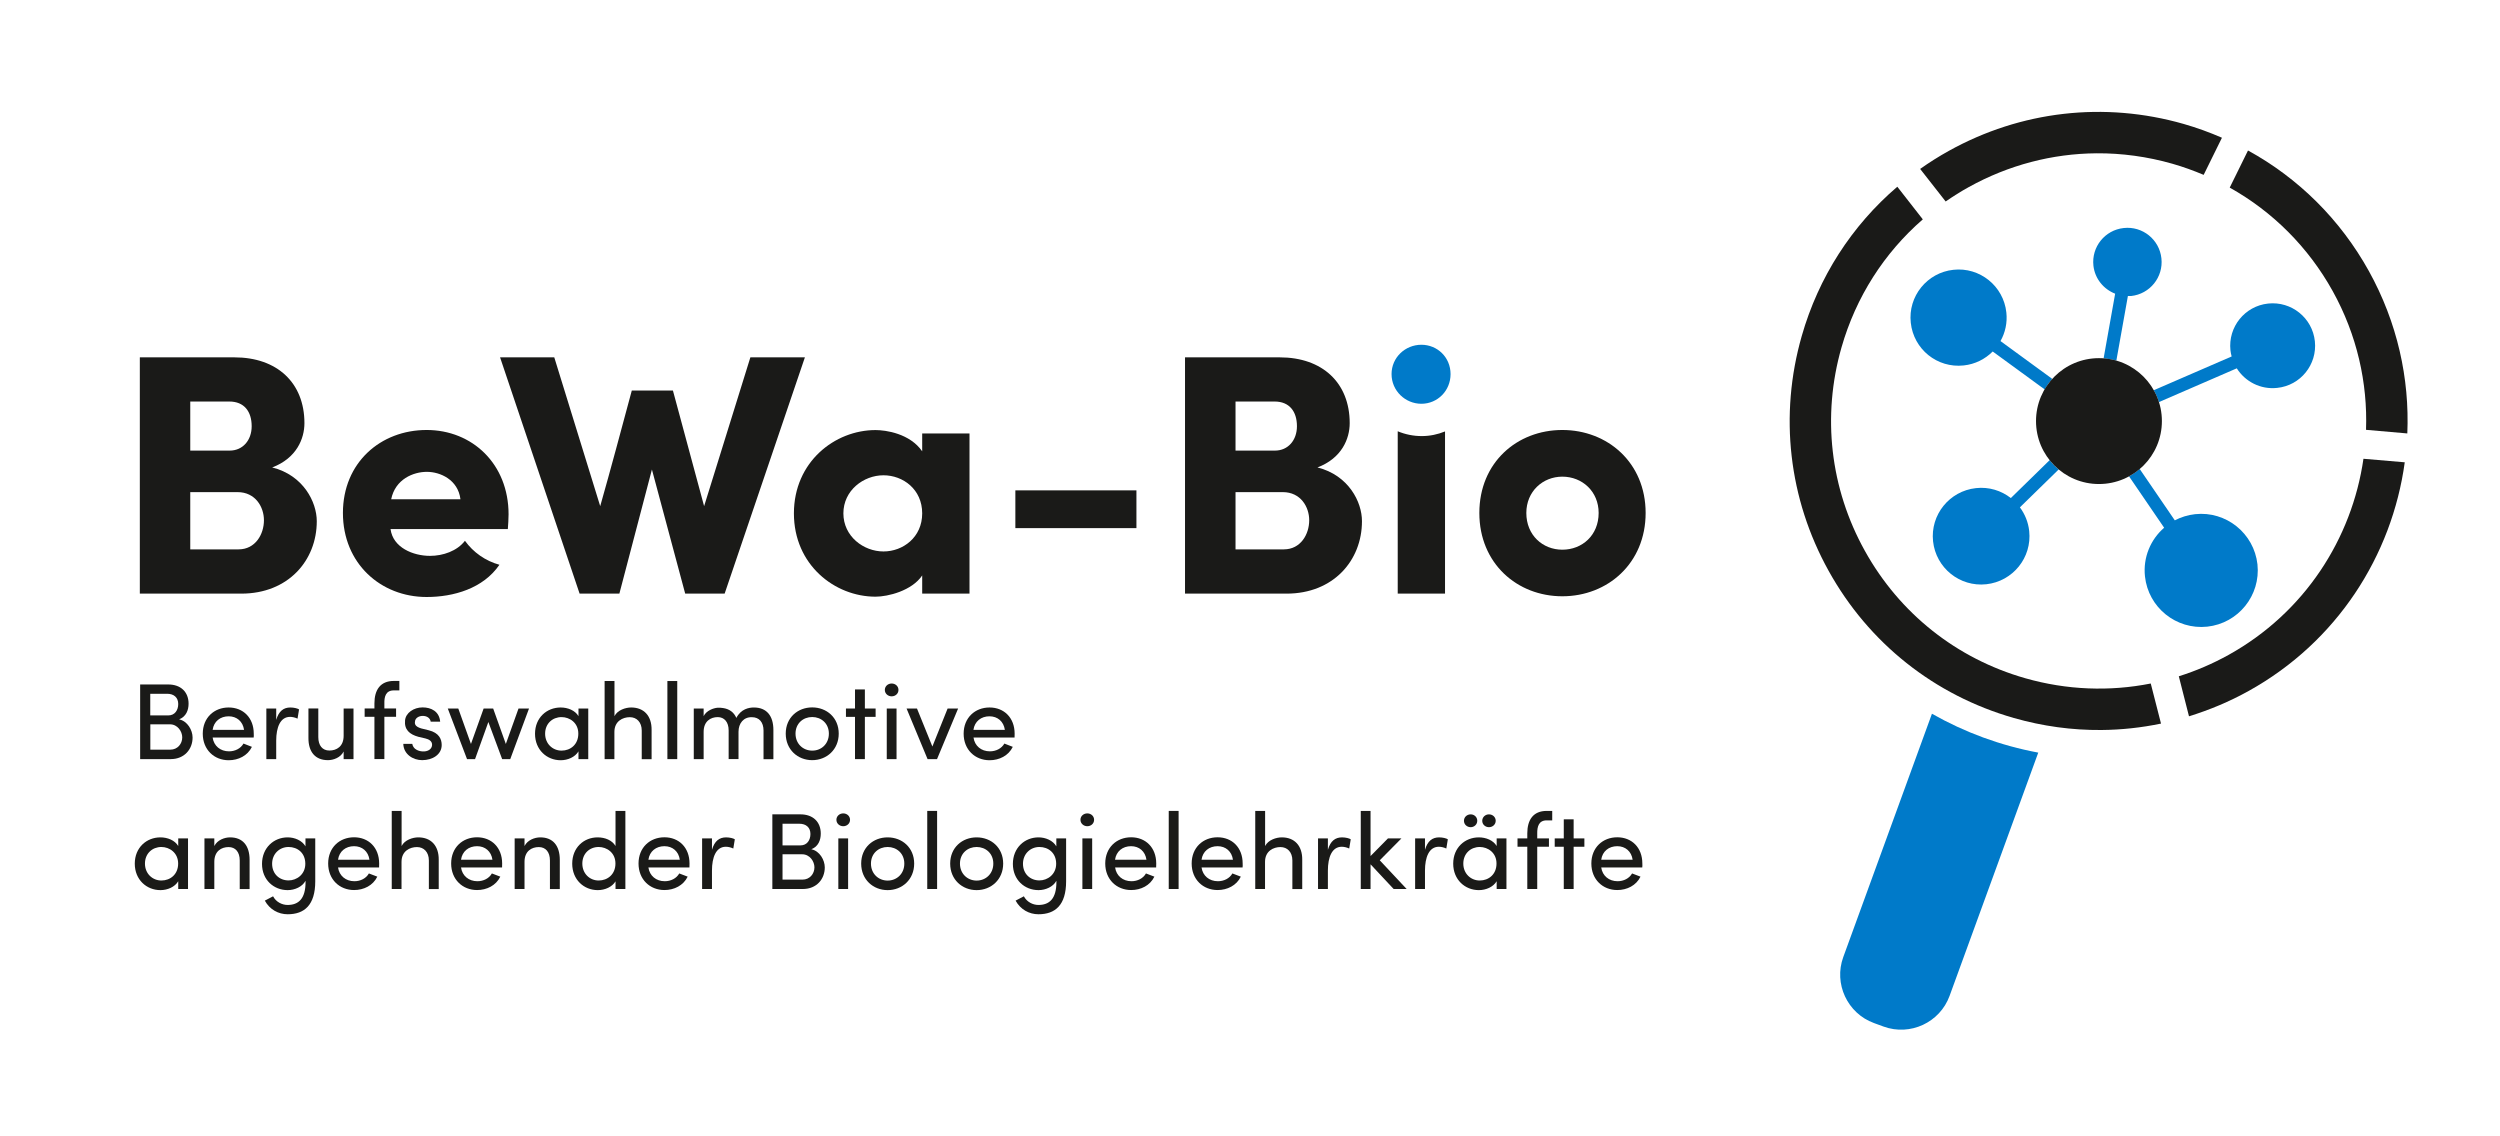 <?xml version="1.0" encoding="utf-8"?>
<!-- Generator: Adobe Illustrator 26.0.1, SVG Export Plug-In . SVG Version: 6.00 Build 0)  -->
<svg version="1.1" id="BeWa-Bio_Logo" xmlns="http://www.w3.org/2000/svg" xmlns:xlink="http://www.w3.org/1999/xlink" x="0px"
	 y="0px" viewBox="0 0 311.81 141.73" style="enable-background:new 0 0 311.81 141.73;" xml:space="preserve">
<style type="text/css">
	.st0{fill:#007AC9;}
	.st1{fill:#1A1A18;}
</style>
<path class="st0" d="M240.96,89.02l-11.06,30.35c-1.21,3.32,0.51,7.02,3.83,8.23l1.2,0.44c3.32,1.21,7.02-0.51,8.23-3.83
	l11.06-30.34C249.51,92.99,245.04,91.34,240.96,89.02z"/>
<g>
	<path class="st0" d="M263.81,36.63l-1.44,8.07c0.55,0.04,1.08,0.13,1.59,0.28l1.44-8.06c0.13,0,0.26,0.01,0.4,0
		c2.34-0.25,4.04-2.35,3.78-4.7c-0.25-2.34-2.35-4.04-4.7-3.78c-2.34,0.25-4.04,2.35-3.78,4.7
		C261.28,34.76,262.37,36.07,263.81,36.63z"/>
	<path class="st0" d="M244.92,45.58c1.43-0.15,2.68-0.8,3.62-1.74l6.48,4.73c0.27-0.47,0.59-0.91,0.95-1.31l-6.46-4.72
		c0.59-1.05,0.87-2.28,0.73-3.57c-0.35-3.29-3.31-5.68-6.6-5.32c-3.29,0.35-5.68,3.31-5.32,6.6
		C238.67,43.56,241.62,45.94,244.92,45.58z"/>
	<path class="st0" d="M288.72,42.56c-0.31-2.91-2.92-5.01-5.83-4.7c-2.91,0.31-5.01,2.92-4.7,5.83c0.03,0.26,0.08,0.52,0.15,0.77
		l-9.71,4.21c0.26,0.47,0.48,0.96,0.64,1.48l9.71-4.21c1.04,1.65,2.96,2.67,5.04,2.44C286.93,48.08,289.03,45.47,288.72,42.56z"/>
	<path class="st0" d="M251.93,63.28l4.84-4.73c-0.41-0.34-0.79-0.73-1.13-1.16l-4.84,4.73c-1.19-0.93-2.73-1.42-4.35-1.24
		c-3.31,0.36-5.71,3.33-5.35,6.64c0.36,3.31,3.33,5.71,6.64,5.35c3.31-0.36,5.71-3.33,5.35-6.64
		C252.97,65.12,252.55,64.11,251.93,63.28z"/>
	<path class="st0" d="M273.78,64.13c-0.91,0.1-1.76,0.37-2.53,0.77l-4.38-6.41c-0.41,0.35-0.86,0.66-1.33,0.92l4.38,6.41
		c-1.68,1.46-2.65,3.69-2.39,6.08c0.42,3.87,3.89,6.67,7.77,6.26c3.87-0.42,6.67-3.89,6.26-7.77
		C281.13,66.52,277.65,63.71,273.78,64.13z"/>
</g>
<circle class="st1" cx="261.79" cy="52.52" r="7.85"/>
<path class="st1" d="M242.67,25.13c0.93-0.64,1.89-1.25,2.89-1.8c4.96-2.75,10.41-4.17,15.93-4.21c3.15-0.02,6.33,0.41,9.45,1.3
	c1.34,0.38,2.65,0.86,3.91,1.39l2.28-4.63c-1.54-0.67-3.13-1.25-4.77-1.72c-9.89-2.83-20.3-1.64-29.3,3.36
	c-1.24,0.69-2.43,1.44-3.57,2.25L242.67,25.13z"/>
<path class="st1" d="M278.1,23.4c5.35,2.99,9.79,7.41,12.84,12.9c3.04,5.48,4.37,11.46,4.16,17.31l5.15,0.45
	c0.29-6.84-1.24-13.84-4.8-20.26c-3.57-6.43-8.78-11.58-15.07-15.03L278.1,23.4z"/>
<path class="st1" d="M268.25,85.25c-5.14,1.02-10.48,0.82-15.66-0.66c-8.57-2.45-15.67-8.09-20-15.89
	c-4.33-7.79-5.36-16.8-2.91-25.37c1.8-6.29,5.32-11.78,10.14-15.97l-3.18-4.07c-5.68,4.86-9.82,11.27-11.92,18.62
	c-2.83,9.89-1.64,20.3,3.36,29.3c4.99,9,13.19,15.51,23.09,18.34c3.6,1.03,7.26,1.53,10.91,1.5c2.51-0.02,5-0.29,7.45-0.8
	L268.25,85.25z"/>
<path class="st1" d="M294.78,57.22c-1.44,9.98-7.35,19.2-16.82,24.46c-2,1.11-4.08,2-6.21,2.67l1.27,4.99
	c2.55-0.79,5.05-1.83,7.44-3.16c11.03-6.12,17.88-16.89,19.47-28.52L294.78,57.22z"/>
<path class="st1" d="M22.34,89.72c1.04,0.22,1.68,1.34,1.68,2.27c0,1.44-1.01,2.69-2.73,2.69h-3.81v-9.31h3.51
	c1.55,0,2.53,0.93,2.53,2.4C23.52,88.56,23.22,89.38,22.34,89.72z M20.99,89.23c0.82,0,1.24-0.66,1.24-1.42
	c0-0.81-0.54-1.28-1.38-1.28h-2.11v2.7H20.99z M18.75,90.34v3.16h2.49c0.92,0,1.49-0.74,1.49-1.53c0-0.74-0.58-1.63-1.53-1.63H18.75
	z"/>
<path class="st1" d="M31.64,91.99h-5.12c0.15,1.05,0.97,1.72,2.04,1.72c0.76,0,1.46-0.35,1.81-0.97c0.32,0.14,0.72,0.27,1.05,0.41
	c-0.54,1.11-1.69,1.67-2.9,1.67c-1.8,0-3.23-1.31-3.23-3.31c0-2,1.43-3.27,3.23-3.27c1.8,0,3.13,1.27,3.13,3.27
	C31.66,91.65,31.66,91.86,31.64,91.99z M30.44,91.03c-0.15-1.05-0.91-1.69-1.92-1.69c-1.04,0-1.85,0.63-2,1.69H30.44z"/>
<path class="st1" d="M34.45,94.68h-1.23v-6.31h1.23v1.42c0.32-1.11,0.93-1.55,1.76-1.55c0.45,0,0.92,0.12,1.09,0.24l-0.19,1.15
	c-0.34-0.16-0.68-0.22-0.93-0.22c-1.22,0-1.73,1.3-1.73,2.97V94.68z"/>
<path class="st1" d="M42.86,88.37h1.23v6.31h-1.23v-0.95c-0.38,0.76-1.27,1.08-1.96,1.08c-1.58,0-2.45-1.03-2.43-2.8v-3.65h1.23
	v3.57c0,1.05,0.51,1.68,1.38,1.68c0.89,0,1.78-0.49,1.78-1.84V88.37z"/>
<path class="st1" d="M49.8,86.11h-0.69c-1.01,0-1.19,0.81-1.17,1.62v0.63h1.46v1.04h-1.46v5.27H46.7v-5.27h-1.22v-1.04h1.22v-0.63
	c0-1.66,0.72-2.8,2.42-2.8h0.69V86.11z"/>
<path class="st1" d="M50.52,89.84c0.09-0.92,1.07-1.61,2.19-1.61c1.07,0,2.08,0.5,2.19,1.78h-1.18c-0.07-0.47-0.5-0.72-0.99-0.72
	c-0.46,0-0.85,0.23-0.95,0.57c-0.05,0.2-0.05,0.35,0.01,0.5c0.12,0.26,0.42,0.39,0.74,0.49l0.93,0.23c1.31,0.32,1.63,1.12,1.63,1.84
	c0,1.18-1.13,1.89-2.44,1.89c-1.13,0-2.31-0.73-2.35-2.03h1.12c0.04,0.27,0.22,0.57,0.51,0.72c0.27,0.16,0.59,0.24,1,0.22
	c0.57-0.04,0.95-0.37,0.96-0.82c0.01-0.46-0.38-0.69-0.84-0.8l-0.86-0.2C51.06,91.59,50.41,91,50.52,89.84z"/>
<path class="st1" d="M62.63,94.68l-1.72-4.63l-1.66,4.63h-1l-2.4-6.31h1.31l1.58,4.42l1.58-4.42h1.19l1.58,4.42l1.58-4.42h1.31
	l-2.34,6.31H62.63z"/>
<path class="st1" d="M72.15,93.71c-0.42,0.72-1.34,1.11-2.22,1.11c-1.73,0-3.2-1.3-3.2-3.3c0-2.01,1.47-3.28,3.2-3.28
	c0.88,0,1.8,0.36,2.22,1.08v-0.95h1.22v6.31h-1.22V93.71z M70.04,89.44c-1.13,0-2.05,0.81-2.05,2.07c0,1.24,0.92,2.11,2.05,2.11
	c1.12,0,2.09-0.77,2.09-2.11C72.14,90.15,71.05,89.44,70.04,89.44z"/>
<path class="st1" d="M76.64,94.68h-1.23v-9.74h1.23v4.38c0.38-0.76,1.39-1.08,2.08-1.08c1.58,0,2.57,1.03,2.55,2.8v3.65
	c-0.2,0-1.03,0-1.23,0v-3.57c0-1.04-0.62-1.67-1.49-1.67s-1.92,0.49-1.92,1.84V94.68z"/>
<path class="st1" d="M84.47,84.94v9.74h-1.23v-9.74H84.47z"/>
<path class="st1" d="M92.11,91.27v3.4c-0.19,0-1.03,0-1.23,0V91.1c0-1.04-0.54-1.66-1.36-1.66c-0.88,0-1.76,0.51-1.76,1.84v3.4
	h-1.23v-6.31h1.23v0.95c0.34-0.7,1.23-1.01,1.74-1.05c0.24-0.01,0.47,0,0.69,0.04c0.8,0.12,1.35,0.54,1.65,1.23
	c0.58-1.12,1.57-1.3,2.19-1.3c1.58,0,2.43,1.03,2.43,2.8v3.65h-1.23v-3.57c0-1.04-0.54-1.67-1.45-1.67
	C92.74,89.42,92.11,90.22,92.11,91.27z"/>
<path class="st1" d="M98,91.5c0-2,1.5-3.27,3.3-3.27c1.8,0,3.31,1.27,3.31,3.27c0,2-1.51,3.31-3.31,3.31C99.5,94.81,98,93.5,98,91.5
	z M103.38,91.5c0-1.27-0.95-2.07-2.08-2.07c-1.13,0-2.08,0.8-2.08,2.07c0,1.28,0.95,2.12,2.08,2.12
	C102.43,93.63,103.38,92.79,103.38,91.5z"/>
<path class="st1" d="M109.21,88.37v1.04h-1.34v5.27h-1.23v-5.27h-1.13v-1.04h1.13v-2.38h1.23v2.38H109.21z"/>
<path class="st1" d="M111.21,85.25c0.47,0,0.85,0.34,0.85,0.8c0,0.46-0.38,0.8-0.85,0.8c-0.46,0-0.85-0.34-0.85-0.8
	C110.36,85.59,110.75,85.25,111.21,85.25z M111.82,88.37h-1.22v6.31h1.22V88.37z"/>
<path class="st1" d="M114.37,88.37l1.92,4.74l1.9-4.74h1.31l-2.63,6.31h0.01h-1.19l-2.62-6.31H114.37z"/>
<path class="st1" d="M126.54,91.99h-5.12c0.15,1.05,0.97,1.72,2.04,1.72c0.76,0,1.46-0.35,1.81-0.97c0.32,0.14,0.72,0.27,1.05,0.41
	c-0.54,1.11-1.69,1.67-2.9,1.67c-1.8,0-3.23-1.31-3.23-3.31c0-2,1.43-3.27,3.23-3.27c1.8,0,3.13,1.27,3.13,3.27
	C126.55,91.65,126.55,91.86,126.54,91.99z M125.33,91.03c-0.15-1.05-0.91-1.69-1.92-1.69c-1.04,0-1.85,0.63-2,1.69H125.33z"/>
<path class="st1" d="M22.23,109.91c-0.42,0.72-1.34,1.11-2.22,1.11c-1.73,0-3.2-1.3-3.2-3.3c0-2.01,1.47-3.28,3.2-3.28
	c0.88,0,1.8,0.36,2.22,1.08v-0.95h1.22v6.31h-1.22V109.91z M20.13,105.64c-1.13,0-2.05,0.81-2.05,2.07c0,1.24,0.92,2.11,2.05,2.11
	c1.12,0,2.09-0.77,2.09-2.11C22.22,106.36,21.14,105.64,20.13,105.64z"/>
<path class="st1" d="M26.73,110.88H25.5v-6.31h1.23v0.95c0.38-0.76,1.28-1.08,1.97-1.08c1.57,0,2.43,1.03,2.43,2.8v3.65
	c-0.2,0-1.04,0-1.23,0v-3.57c0-1.05-0.53-1.67-1.39-1.67c-0.89,0-1.78,0.5-1.78,1.84V110.88z"/>
<path class="st1" d="M35.87,112.87c1.36,0,2.24-0.77,2.24-2.86c0-0.05-0.01-0.1-0.01-0.15c-0.38,0.74-1.34,1.16-2.22,1.16
	c-1.73,0-3.2-1.27-3.2-3.27c0-2.01,1.47-3.31,3.2-3.31c0.88,0,1.8,0.39,2.22,1.12v-0.99h1.22v5.35c0,2.97-1.36,4.11-3.44,4.11
	c-1.16,0-2.24-0.59-2.85-1.7c0.16-0.07,0.86-0.46,1.03-0.54C34.42,112.49,35.17,112.87,35.87,112.87z M35.99,105.64
	c-1.13,0-2.05,0.86-2.05,2.09c0,1.28,0.92,2.08,2.05,2.08c1.01,0,2.09-0.74,2.09-2.08C38.08,106.38,37.11,105.64,35.99,105.64z"/>
<path class="st1" d="M47.28,108.19h-5.12c0.15,1.05,0.97,1.72,2.04,1.72c0.76,0,1.46-0.35,1.81-0.97c0.32,0.13,0.72,0.27,1.05,0.4
	c-0.54,1.11-1.69,1.67-2.9,1.67c-1.8,0-3.23-1.31-3.23-3.31c0-2,1.43-3.27,3.23-3.27c1.8,0,3.13,1.27,3.13,3.27
	C47.29,107.86,47.29,108.06,47.28,108.19z M46.08,107.23c-0.15-1.05-0.91-1.69-1.92-1.69c-1.04,0-1.85,0.63-2,1.69H46.08z"/>
<path class="st1" d="M50.09,110.88h-1.23v-9.74h1.23v4.38c0.38-0.76,1.39-1.08,2.08-1.08c1.58,0,2.57,1.03,2.55,2.8v3.65
	c-0.2,0-1.03,0-1.23,0v-3.57c0-1.04-0.62-1.67-1.49-1.67s-1.92,0.49-1.92,1.84V110.88z"/>
<path class="st1" d="M62.62,108.19H57.5c0.15,1.05,0.97,1.72,2.04,1.72c0.76,0,1.46-0.35,1.81-0.97c0.32,0.13,0.72,0.27,1.05,0.4
	c-0.54,1.11-1.69,1.67-2.9,1.67c-1.8,0-3.23-1.31-3.23-3.31c0-2,1.43-3.27,3.23-3.27c1.8,0,3.13,1.27,3.13,3.27
	C62.63,107.86,62.63,108.06,62.62,108.19z M61.42,107.23c-0.15-1.05-0.91-1.69-1.92-1.69c-1.04,0-1.85,0.63-2,1.69H61.42z"/>
<path class="st1" d="M65.42,110.88h-1.23v-6.31h1.23v0.95c0.38-0.76,1.28-1.08,1.97-1.08c1.57,0,2.43,1.03,2.43,2.8v3.65
	c-0.2,0-1.04,0-1.23,0v-3.57c0-1.05-0.53-1.67-1.39-1.67c-0.89,0-1.78,0.5-1.78,1.84V110.88z"/>
<path class="st1" d="M76.78,109.91c-0.42,0.72-1.34,1.11-2.22,1.11c-1.73,0-3.19-1.3-3.19-3.3c0-2.01,1.45-3.28,3.17-3.28
	c0.93,0,1.81,0.36,2.23,1.08v-4.38h1.23v9.74h-1.23V109.91z M74.67,105.64c-1.13,0-2.04,0.81-2.04,2.07c0,1.24,0.91,2.11,2.04,2.11
	c1.11,0,2.09-0.77,2.09-2.11C76.77,106.36,75.69,105.64,74.67,105.64z"/>
<path class="st1" d="M85.99,108.19h-5.12c0.15,1.05,0.97,1.72,2.04,1.72c0.76,0,1.46-0.35,1.81-0.97c0.32,0.13,0.72,0.27,1.05,0.4
	c-0.54,1.11-1.69,1.67-2.9,1.67c-1.8,0-3.23-1.31-3.23-3.31c0-2,1.43-3.27,3.23-3.27c1.8,0,3.13,1.27,3.13,3.27
	C86,107.86,86,108.06,85.99,108.19z M84.79,107.23c-0.15-1.05-0.91-1.69-1.92-1.69c-1.04,0-1.85,0.63-2,1.69H84.79z"/>
<path class="st1" d="M88.8,110.88h-1.23v-6.31h1.23v1.42c0.32-1.11,0.93-1.55,1.76-1.55c0.45,0,0.92,0.12,1.09,0.24l-0.19,1.15
	c-0.34-0.16-0.68-0.22-0.93-0.22c-1.22,0-1.73,1.3-1.73,2.97V110.88z"/>
<path class="st1" d="M101.19,105.92c1.04,0.22,1.68,1.34,1.68,2.27c0,1.44-1.01,2.69-2.73,2.69h-3.81v-9.31h3.51
	c1.55,0,2.53,0.93,2.53,2.4C102.37,104.76,102.07,105.59,101.19,105.92z M99.84,105.44c0.82,0,1.24-0.66,1.24-1.42
	c0-0.81-0.54-1.28-1.38-1.28H97.6v2.7H99.84z M97.6,106.55v3.16h2.49c0.92,0,1.49-0.74,1.49-1.53c0-0.74-0.58-1.63-1.53-1.63H97.6z"
	/>
<path class="st1" d="M105.17,101.45c0.47,0,0.85,0.34,0.85,0.8c0,0.46-0.38,0.8-0.85,0.8c-0.46,0-0.85-0.34-0.85-0.8
	C104.32,101.79,104.71,101.45,105.17,101.45z M105.78,104.57h-1.22v6.31h1.22V104.57z"/>
<path class="st1" d="M107.41,107.71c0-2,1.5-3.27,3.3-3.27c1.8,0,3.31,1.27,3.31,3.27c0,2-1.51,3.31-3.31,3.31
	C108.91,111.02,107.41,109.71,107.41,107.71z M112.79,107.71c0-1.27-0.95-2.07-2.08-2.07c-1.13,0-2.08,0.8-2.08,2.07
	c0,1.28,0.95,2.12,2.08,2.12C111.84,109.83,112.79,108.99,112.79,107.71z"/>
<path class="st1" d="M116.88,101.14v9.74h-1.23v-9.74H116.88z"/>
<path class="st1" d="M118.51,107.71c0-2,1.5-3.27,3.3-3.27c1.8,0,3.31,1.27,3.31,3.27c0,2-1.51,3.31-3.31,3.31
	C120.01,111.02,118.51,109.71,118.51,107.71z M123.89,107.71c0-1.27-0.95-2.07-2.08-2.07c-1.13,0-2.08,0.8-2.08,2.07
	c0,1.28,0.95,2.12,2.08,2.12C122.94,109.83,123.89,108.99,123.89,107.71z"/>
<path class="st1" d="M129.52,112.87c1.36,0,2.24-0.77,2.24-2.86c0-0.05-0.01-0.1-0.01-0.15c-0.38,0.74-1.34,1.16-2.22,1.16
	c-1.73,0-3.2-1.27-3.2-3.27c0-2.01,1.47-3.31,3.2-3.31c0.88,0,1.8,0.39,2.22,1.12v-0.99h1.22v5.35c0,2.97-1.36,4.11-3.45,4.11
	c-1.16,0-2.24-0.59-2.85-1.7c0.16-0.07,0.86-0.46,1.03-0.54C128.07,112.49,128.81,112.87,129.52,112.87z M129.64,105.64
	c-1.13,0-2.05,0.86-2.05,2.09c0,1.28,0.92,2.08,2.05,2.08c1.01,0,2.09-0.74,2.09-2.08C131.73,106.38,130.76,105.64,129.64,105.64z"
	/>
<path class="st1" d="M135.61,101.45c0.47,0,0.85,0.34,0.85,0.8c0,0.46-0.38,0.8-0.85,0.8c-0.46,0-0.85-0.34-0.85-0.8
	C134.75,101.79,135.15,101.45,135.61,101.45z M136.21,104.57H135v6.31h1.22V104.57z"/>
<path class="st1" d="M144.2,108.19h-5.12c0.15,1.05,0.97,1.72,2.04,1.72c0.76,0,1.46-0.35,1.81-0.97c0.32,0.13,0.72,0.27,1.05,0.4
	c-0.54,1.11-1.69,1.67-2.9,1.67c-1.8,0-3.23-1.31-3.23-3.31c0-2,1.43-3.27,3.23-3.27c1.8,0,3.13,1.27,3.13,3.27
	C144.21,107.86,144.21,108.06,144.2,108.19z M142.99,107.23c-0.15-1.05-0.91-1.69-1.92-1.69c-1.04,0-1.85,0.63-2,1.69H142.99z"/>
<path class="st1" d="M147,101.14v9.74h-1.23v-9.74H147z"/>
<path class="st1" d="M154.98,108.19h-5.12c0.15,1.05,0.97,1.72,2.04,1.72c0.76,0,1.46-0.35,1.81-0.97c0.32,0.13,0.72,0.27,1.05,0.4
	c-0.54,1.11-1.69,1.67-2.9,1.67c-1.8,0-3.23-1.31-3.23-3.31c0-2,1.43-3.27,3.23-3.27c1.8,0,3.13,1.27,3.13,3.27
	C155,107.86,155,108.06,154.98,108.19z M153.78,107.23c-0.15-1.05-0.91-1.69-1.92-1.69c-1.04,0-1.85,0.63-2,1.69H153.78z"/>
<path class="st1" d="M157.79,110.88h-1.23v-9.74h1.23v4.38c0.38-0.76,1.39-1.08,2.08-1.08c1.58,0,2.57,1.03,2.55,2.8v3.65
	c-0.2,0-1.03,0-1.23,0v-3.57c0-1.04-0.62-1.67-1.49-1.67s-1.92,0.49-1.92,1.84V110.88z"/>
<path class="st1" d="M165.62,110.88h-1.23v-6.31h1.23v1.42c0.32-1.11,0.93-1.55,1.76-1.55c0.45,0,0.92,0.12,1.09,0.24l-0.19,1.15
	c-0.34-0.16-0.68-0.22-0.93-0.22c-1.22,0-1.73,1.3-1.73,2.97V110.88z"/>
<path class="st1" d="M170.94,110.88h-1.22v-9.74h1.22v5.63l2.17-2.2h1.68l-2.7,2.73l3.35,3.58h-1.62l-2.88-3.08V110.88z"/>
<path class="st1" d="M177.73,110.88h-1.23v-6.31h1.23v1.42c0.32-1.11,0.93-1.55,1.76-1.55c0.45,0,0.92,0.12,1.09,0.24l-0.19,1.15
	c-0.34-0.16-0.68-0.22-0.93-0.22c-1.22,0-1.73,1.3-1.73,2.97V110.88z"/>
<path class="st1" d="M186.67,109.91c-0.42,0.72-1.34,1.11-2.22,1.11c-1.73,0-3.2-1.3-3.2-3.3c0-2.01,1.47-3.28,3.2-3.28
	c0.88,0,1.8,0.36,2.22,1.08v-0.95h1.22v6.31h-1.22V109.91z M184.56,105.64c-1.13,0-2.05,0.81-2.05,2.07c0,1.24,0.92,2.11,2.05,2.11
	c1.12,0,2.09-0.77,2.09-2.11C186.66,106.36,185.58,105.64,184.56,105.64z M183.43,101.57c0.45,0,0.82,0.34,0.82,0.8
	c0,0.46-0.38,0.8-0.82,0.8c-0.46,0-0.84-0.34-0.84-0.8C182.59,101.91,182.97,101.57,183.43,101.57z M185.71,101.57
	c0.46,0,0.84,0.34,0.84,0.8c0,0.46-0.38,0.8-0.84,0.8s-0.84-0.34-0.84-0.8C184.88,101.91,185.25,101.57,185.71,101.57z"/>
<path class="st1" d="M193.6,102.32h-0.69c-1.01,0-1.19,0.81-1.18,1.62v0.63h1.46v1.04h-1.46v5.27h-1.24v-5.27h-1.22v-1.04h1.22
	v-0.63c0-1.66,0.72-2.8,2.42-2.8h0.69V102.32z"/>
<path class="st1" d="M197.61,104.57v1.04h-1.34v5.27h-1.23v-5.27h-1.13v-1.04h1.13v-2.38h1.23v2.38H197.61z"/>
<path class="st1" d="M204.83,108.19h-5.12c0.15,1.05,0.97,1.72,2.04,1.72c0.76,0,1.46-0.35,1.81-0.97c0.32,0.13,0.72,0.27,1.05,0.4
	c-0.54,1.11-1.69,1.67-2.9,1.67c-1.8,0-3.23-1.31-3.23-3.31c0-2,1.43-3.27,3.23-3.27c1.8,0,3.13,1.27,3.13,3.27
	C204.85,107.86,204.85,108.06,204.83,108.19z M203.63,107.23c-0.15-1.05-0.91-1.69-1.92-1.69c-1.04,0-1.85,0.63-2,1.69H203.63z"/>
<g>
	<path class="st1" d="M177.33,54.39c-1.05,0-2.07-0.21-3-0.6v20.25h5.9V53.81C179.33,54.18,178.35,54.39,177.33,54.39z"/>
	<path class="st1" d="M33.95,58.3c3.04-1.15,4.02-3.59,4.02-5.52c0-5.05-3.42-8.21-8.73-8.21H17.44v29.47H30.1
		c5.86,0,9.41-4.15,9.41-9.03C39.51,62.62,37.84,59.28,33.95,58.3z M23.73,50.08h4.88c1.84,0,2.78,1.24,2.78,3.08
		c0,1.75-1.11,3.04-2.74,3.04h-4.92V50.08z M29.76,68.52h-6.03v-7.14h5.9c2.22,0,3.29,1.84,3.29,3.51
		C32.92,66.64,31.85,68.52,29.76,68.52z"/>
	<path class="st1" d="M194.86,53.63c-5.65,0-10.35,4.06-10.35,10.35c0,6.29,4.71,10.39,10.35,10.39c5.65,0,10.39-4.11,10.39-10.39
		C205.25,57.7,200.5,53.63,194.86,53.63z M194.86,68.56c-2.44,0-4.49-1.8-4.49-4.58c0-2.69,2.05-4.53,4.49-4.53
		c2.48,0,4.53,1.84,4.53,4.53C199.39,66.76,197.34,68.56,194.86,68.56z"/>
	<path class="st1" d="M93.59,44.57l-5.77,18.56l-3.89-14.42h-5.13c-1.28,4.75-2.61,9.75-3.94,14.42l-5.73-18.56h-6.76l9.92,29.47
		h4.96l4.06-15.48l4.15,15.48h4.92l10.01-29.47H93.59z"/>
	<path class="st1" d="M115.02,56.29c-1.54-2.22-4.53-2.65-5.82-2.65c-5.09,0-10.18,3.98-10.18,10.39c0,6.42,5.09,10.39,10.18,10.39
		c1.54,0,4.53-0.73,5.82-2.65v2.27h5.9V54.06h-5.9V56.29z M110.19,68.78c-2.48,0-5-1.88-5-4.75c0-2.87,2.52-4.75,5-4.75
		c2.44,0,4.83,1.75,4.83,4.75C115.02,67.02,112.62,68.78,110.19,68.78z"/>
	<rect x="126.64" y="61.16" class="st1" width="15.1" height="4.71"/>
	<path class="st1" d="M164.32,58.3c3.04-1.15,4.02-3.59,4.02-5.52c0-5.05-3.42-8.21-8.73-8.21h-11.81v29.47h12.66
		c5.86,0,9.41-4.15,9.41-9.03C169.88,62.62,168.21,59.28,164.32,58.3z M154.1,50.08h4.88c1.84,0,2.78,1.24,2.78,3.08
		c0,1.75-1.11,3.04-2.74,3.04h-4.92V50.08z M160.13,68.52h-6.03v-7.14h5.9c2.22,0,3.29,1.84,3.29,3.51
		C163.29,66.64,162.22,68.52,160.13,68.52z"/>
	<path class="st0" d="M177.28,43c2.01,0,3.64,1.58,3.64,3.66s-1.63,3.7-3.64,3.7c-2.01,0-3.72-1.62-3.72-3.7S175.27,43,177.28,43z"
		/>
	<path class="st1" d="M57.99,67.45c-0.98,1.28-2.74,1.88-4.36,1.88c-2.1,0-4.62-1.03-4.92-3.34h14.63c0.04-0.51,0.09-1.33,0.09-1.84
		c0-6.29-4.53-10.52-10.22-10.52c-5.73,0-10.44,4.06-10.44,10.35c0,6.29,4.71,10.48,10.44,10.48c3.36,0,7.06-1.06,9.08-4.02
		C60.54,69.96,59.03,68.89,57.99,67.45z M53.24,58.85c1.67,0,3.89,0.98,4.19,3.42h-8.64C49.3,59.75,51.57,58.85,53.24,58.85z"/>
</g>
</svg>
